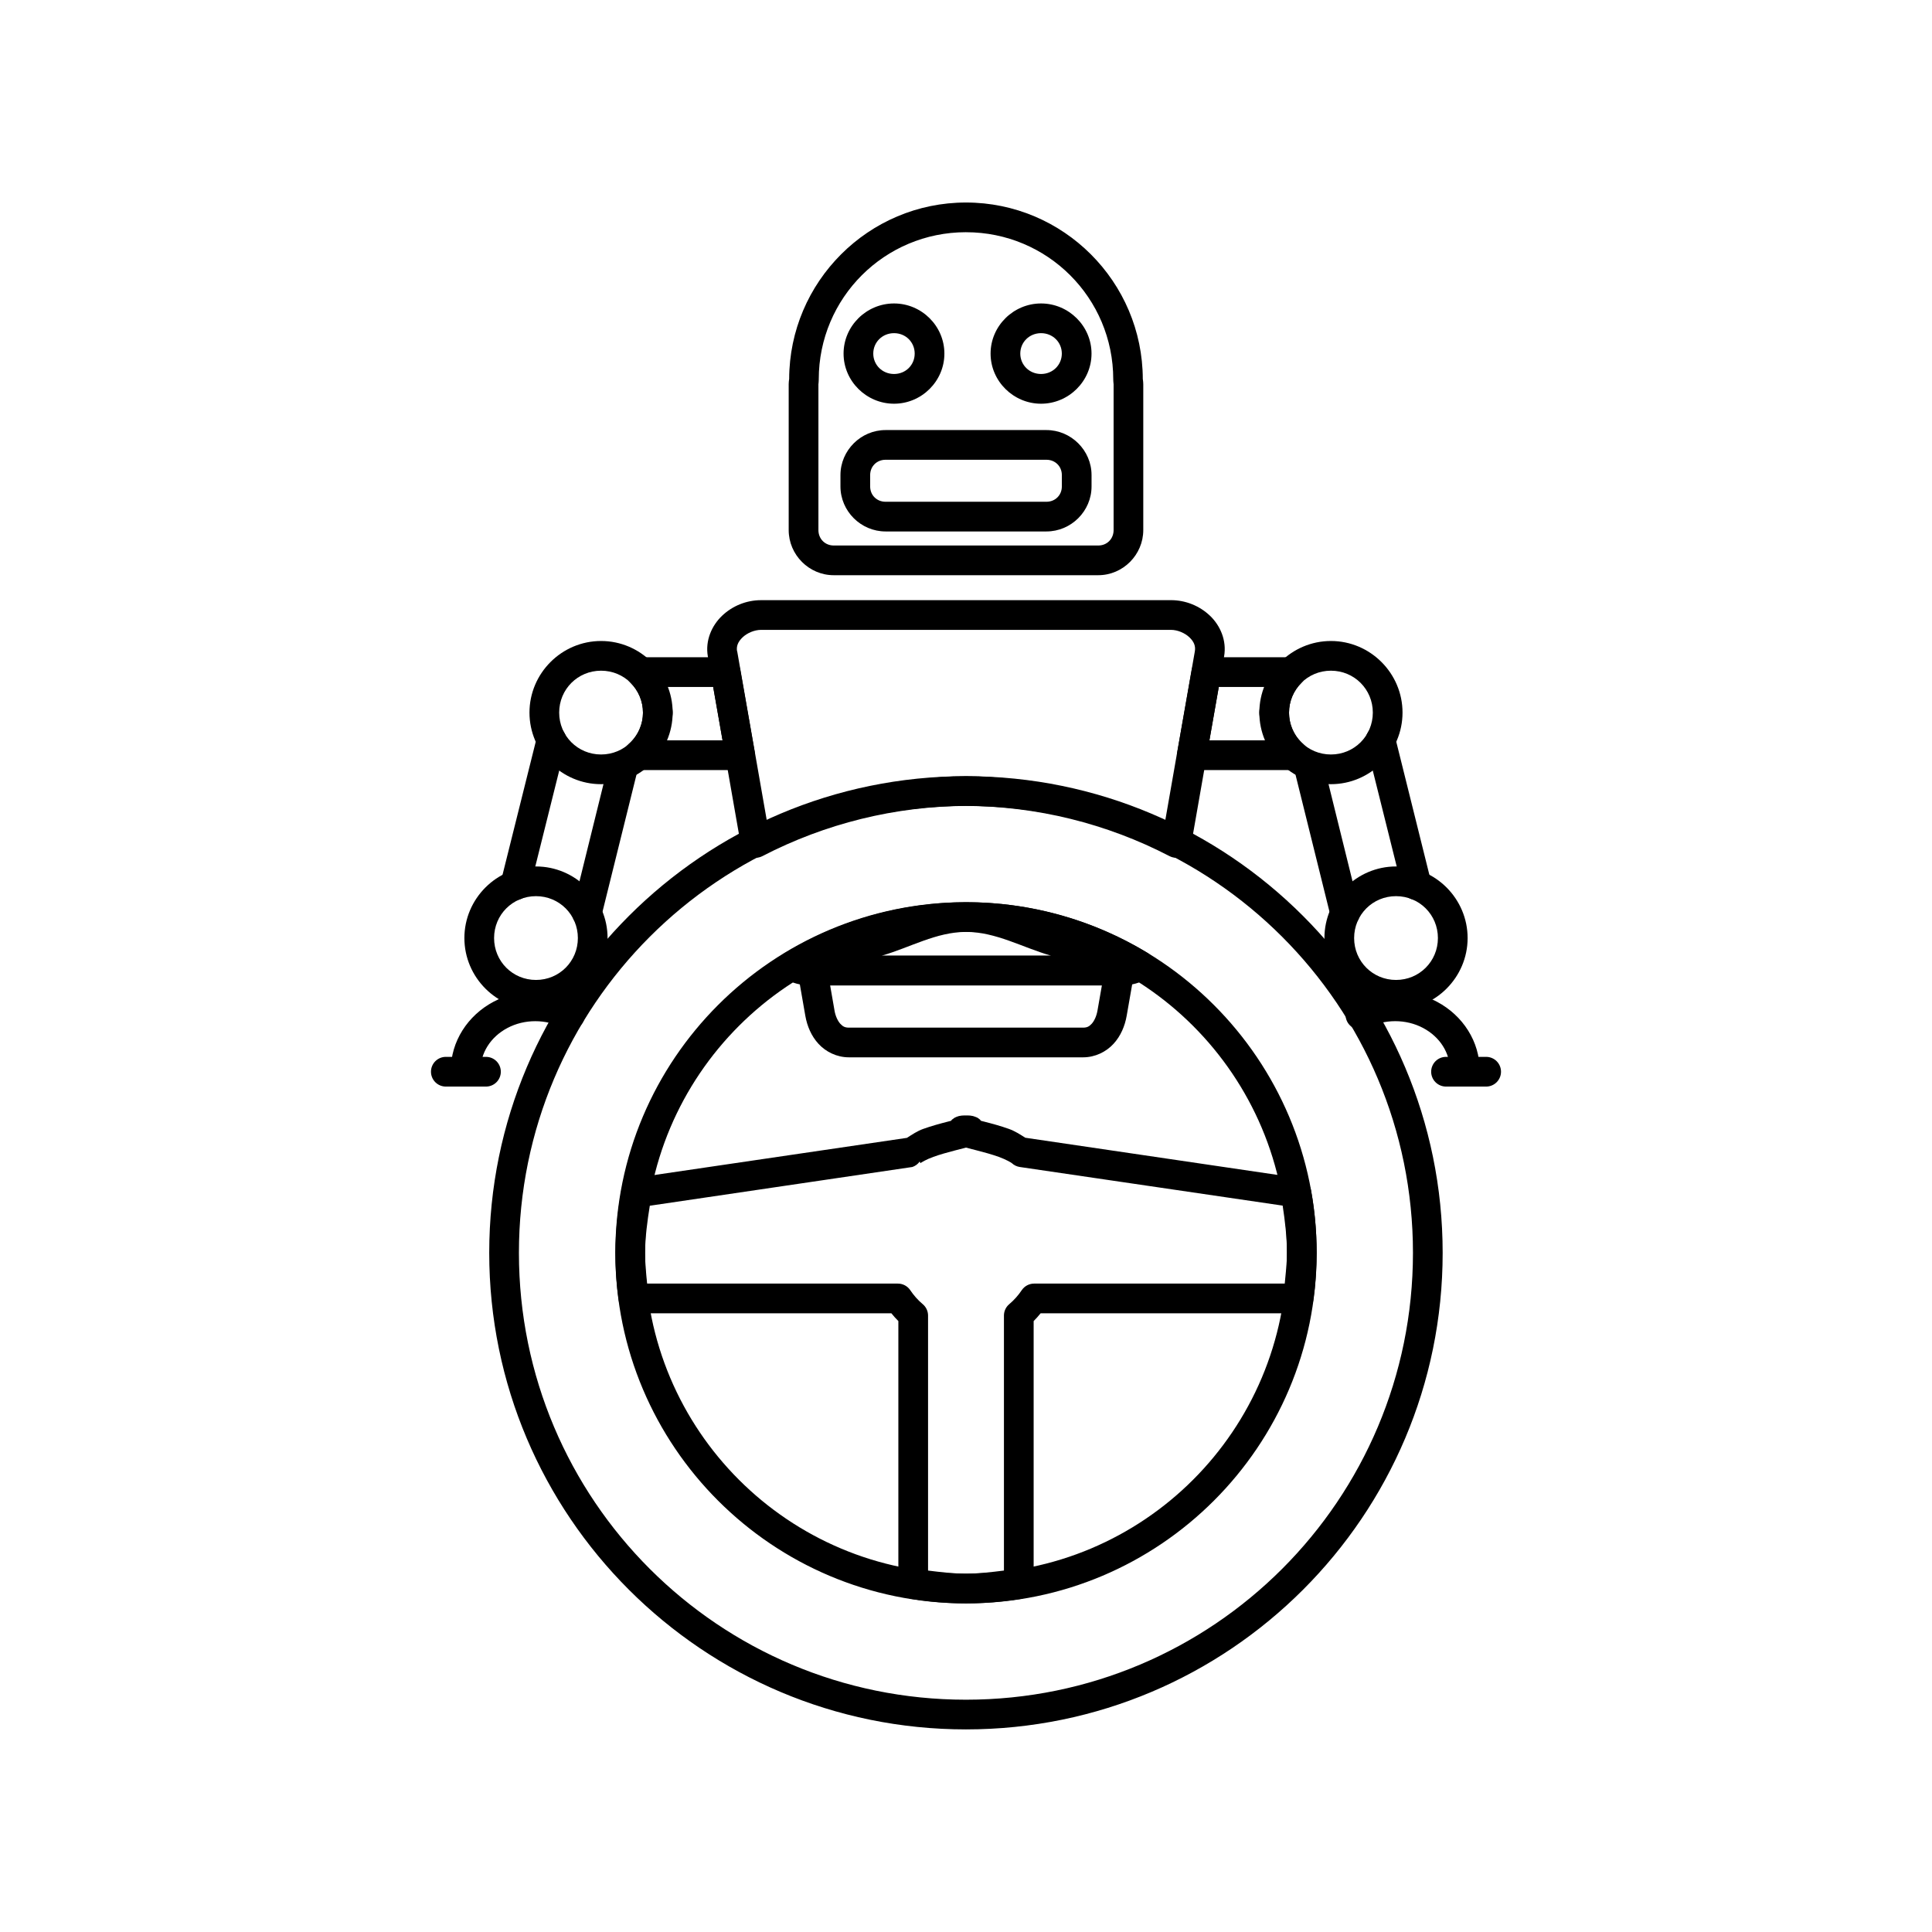 <?xml version="1.0" encoding="UTF-8"?>
<!-- Uploaded to: ICON Repo, www.iconrepo.com, Generator: ICON Repo Mixer Tools -->
<svg fill="#000000" width="800px" height="800px" version="1.1" viewBox="144 144 512 512" xmlns="http://www.w3.org/2000/svg">
 <g>
  <path d="m400 349.7c-69.727 0.004-126.35 56.609-126.35 126.32 0.004 69.711 56.625 126.29 126.35 126.29 69.727-0.004 126.32-56.578 126.32-126.29-0.004-69.711-56.598-126.32-126.32-126.32zm0 7.871c65.473 0.004 118.45 52.992 118.45 118.45-0.008 65.457-52.977 118.41-118.45 118.42-65.473-0.004-118.48-52.961-118.48-118.42 0.004-65.457 53.008-118.45 118.48-118.45zm0 25.523c-51.281 0-92.93 41.652-92.926 92.926 0 51.273 41.645 92.898 92.926 92.895 51.281 0 92.93-41.625 92.926-92.895 0-51.273-41.645-92.93-92.926-92.926zm0 7.871c47.027 0 85.055 38.039 85.055 85.055s-38.027 85.027-85.055 85.023c-47.027 0-85.055-38.008-85.055-85.023s38.027-85.055 85.055-85.055z"/>
  <path d="m400 197.67c-25.816-0.004-46.816 20.996-46.863 46.801-0.008 0.047-0.023 0.105-0.031 0.152-0.047 0.391-0.094 0.754-0.094 1.23v38.621c0 6.551 5.383 11.961 11.93 11.961h70.109c6.551 0 11.93-5.414 11.93-11.961v-38.621c0-0.477-0.047-0.84-0.094-1.23-0.004-0.047-0.023-0.105-0.031-0.152-0.047-25.805-21.047-46.805-46.863-46.801zm0 7.871c21.59-0.004 39.016 17.406 39.023 38.992v0.094-0.004c-0.004 0.195 0.004 0.391 0.031 0.586 0.047 0.301 0.062 0.512 0.062 0.645v38.621c0 2.32-1.738 4.09-4.059 4.09h-70.109c-2.32 0-4.059-1.77-4.059-4.09v-38.621c0-0.133 0.016-0.348 0.062-0.645h-0.004c0.023-0.195 0.035-0.391 0.031-0.586v-0.094c0.004-21.582 17.43-38.992 39.02-38.992z"/>
  <path d="m378.69 257.97c-6.547 0-11.961 5.383-11.961 11.93v3.012c0 6.547 5.414 11.93 11.961 11.93h42.621c6.547 0 11.961-5.383 11.961-11.93v-3.012c0-6.547-5.414-11.93-11.961-11.93zm0 7.871h42.621c2.324 0 4.09 1.738 4.09 4.059v3.012c0 2.324-1.766 4.059-4.09 4.059h-42.621c-2.324 0-4.09-1.738-4.09-4.059v-3.012c0-2.324 1.766-4.059 4.09-4.059z"/>
  <path d="m380.93 224.42c-7.316 0-13.375 5.977-13.375 13.285s6.062 13.285 13.375 13.285c7.316 0 13.344-5.977 13.344-13.285s-6.031-13.285-13.344-13.285zm0 7.871c3.098 0 5.473 2.394 5.473 5.41s-2.375 5.41-5.473 5.41-5.504-2.394-5.504-5.41 2.406-5.41 5.504-5.41z"/>
  <path d="m419.89 224.42c-7.316 0-13.375 5.977-13.375 13.285s6.062 13.285 13.375 13.285c7.316 0 13.375-5.977 13.375-13.285s-6.062-13.285-13.375-13.285zm0 7.871c3.098 0 5.504 2.394 5.504 5.41s-2.406 5.41-5.504 5.41c-3.098 0-5.504-2.394-5.504-5.41s2.406-5.41 5.504-5.41z"/>
  <path d="m345.7 303.05c-3.918 0-7.606 1.531-10.332 4.121-2.727 2.59-4.523 6.57-3.781 10.793l8.766 50.094-0.004-0.004c0.215 1.238 1.004 2.301 2.129 2.859 1.121 0.559 2.445 0.547 3.562-0.027 16.66-8.641 35.168-13.211 53.938-13.316 18.789 0.094 37.285 4.664 53.965 13.316 1.113 0.574 2.438 0.586 3.559 0.027 1.125-0.559 1.914-1.621 2.129-2.859l8.766-50.094c0.742-4.223-1.023-8.203-3.75-10.793-2.727-2.59-6.414-4.121-10.332-4.121zm0 7.871h108.61c1.758 0 3.68 0.82 4.891 1.969 1.211 1.148 1.688 2.332 1.445 3.723l-8.055 46.031c-16.543-7.734-34.25-12.855-52.551-12.945h-0.004-0.062c-18.305 0.09-36.008 5.211-52.551 12.945l-8.055-46.031h-0.004-0.031c-0.242-1.387 0.266-2.574 1.477-3.723 1.211-1.148 3.133-1.969 4.891-1.969zm54.305 72.172c-16.949 0.047-33.578 4.723-48.062 13.531v-0.004c-1.188 0.723-1.906 2.012-1.895 3.402 0.012 1.387 0.754 2.664 1.953 3.363 1.906 1.109 4.184 1.754 6.609 1.754h82.781c2.492 0 4.805-0.691 6.734-1.844v-0.004c1.184-0.707 1.906-1.98 1.914-3.356 0.008-1.379-0.707-2.656-1.883-3.375-14.516-8.805-31.176-13.465-48.152-13.469zm0 7.871c7.949 0.004 14.969 4.137 22.539 6.305h-44.895c7.512-2.156 14.465-6.285 22.355-6.305z"/>
  <path d="m496.71 313.87c-10.434 0-18.973 8.543-18.973 18.973s8.539 18.973 18.973 18.973c10.434 0 18.973-8.543 18.973-18.973s-8.539-18.973-18.973-18.973zm0 7.871c6.18 0 11.102 4.926 11.102 11.102s-4.922 11.102-11.102 11.102c-6.18 0-11.102-4.926-11.102-11.102s4.922-11.102 11.102-11.102z"/>
  <path d="m303.29 313.87c-10.434 0-18.973 8.543-18.973 18.973s8.539 18.973 18.973 18.973c10.434 0 18.973-8.543 18.973-18.973s-8.539-18.973-18.973-18.973zm0 7.871c6.18 0 11.102 4.926 11.102 11.102s-4.922 11.102-11.102 11.102c-6.18 0-11.102-4.926-11.102-11.102s4.922-11.102 11.102-11.102z"/>
  <path d="m313.81 318.18c-1.598 0-3.035 0.965-3.641 2.441-0.605 1.477-0.262 3.172 0.871 4.293 2.129 2.086 3.352 4.953 3.352 7.934-0.004 3.195-1.41 6.227-3.812 8.332-1.227 1.086-1.656 2.816-1.074 4.348 0.582 1.535 2.051 2.547 3.688 2.543h26.969c1.16-0.004 2.266-0.516 3.012-1.406s1.062-2.062 0.863-3.207l-3.875-22.016c-0.328-1.887-1.961-3.262-3.875-3.262zm5.598 7.871h13.59l2.492 14.145h-16.574c1.172-2.492 3.348-4.531 3.352-7.348 0-2.551-1.887-4.488-2.859-6.797z"/>
  <path d="m463.71 318.18c-1.914 0-3.547 1.375-3.875 3.262l-3.875 22.016c-0.199 1.145 0.117 2.316 0.863 3.207s1.852 1.402 3.012 1.406h26.969c1.633-0.012 3.09-1.027 3.664-2.555 0.574-1.531 0.141-3.254-1.082-4.336-2.406-2.106-3.777-5.137-3.781-8.332 0-2.981 1.223-5.848 3.352-7.934 1.133-1.121 1.477-2.816 0.871-4.293-0.605-1.477-2.043-2.441-3.641-2.441zm3.289 7.871h13.59c-0.973 2.309-2.859 4.242-2.859 6.797 0.004 2.816 2.18 4.856 3.352 7.348h-16.574z"/>
  <path d="m286.04 373.62c-10.434 0-18.973 8.543-18.973 18.973 0 10.43 8.539 18.973 18.973 18.973 10.434 0 18.973-8.543 18.973-18.973 0-10.43-8.539-18.973-18.973-18.973zm0 7.871c6.18 0 11.102 4.926 11.102 11.102 0 6.176-4.922 11.102-11.102 11.102-6.18 0-11.102-4.926-11.102-11.102 0-6.176 4.922-11.102 11.102-11.102z"/>
  <path d="m513.96 373.62c-10.434 0-18.973 8.543-18.973 18.973 0 10.43 8.539 18.973 18.973 18.973 10.434 0 18.973-8.543 18.973-18.973 0-10.43-8.539-18.973-18.973-18.973zm0 7.871c6.18 0 11.102 4.926 11.102 11.102 0 6.176-4.922 11.102-11.102 11.102-6.18 0-11.102-4.926-11.102-11.102 0-6.176 4.922-11.102 11.102-11.102z"/>
  <path d="m291.11 336.35c-1.016-0.258-2.094-0.102-2.992 0.434-0.902 0.535-1.551 1.41-1.805 2.43l-9.594 38.438c-0.25 1.012-0.086 2.086 0.457 2.981 0.543 0.895 1.418 1.535 2.434 1.781 2.106 0.523 4.234-0.754 4.766-2.859l9.594-38.438c0.523-2.106-0.758-4.234-2.859-4.766z"/>
  <path d="m309.75 344.68c-2.106-0.523-4.238 0.754-4.769 2.859l-9.254 37.453c-0.523 2.106 0.754 4.238 2.859 4.766 2.106 0.523 4.238-0.754 4.766-2.859l9.285-37.453h0.004c0.25-1.016 0.086-2.09-0.457-2.984-0.543-0.895-1.418-1.535-2.434-1.781z"/>
  <path d="m508.89 336.35c-2.106 0.531-3.383 2.664-2.859 4.769l9.594 38.438c0.527 2.102 2.66 3.383 4.766 2.859 2.106-0.531 3.383-2.66 2.859-4.766l-9.562-38.438c-0.254-1.02-0.902-1.895-1.805-2.43-0.898-0.535-1.977-0.691-2.992-0.434z"/>
  <path d="m490.25 344.68c-1.016 0.246-1.891 0.887-2.434 1.781-0.543 0.895-0.707 1.969-0.457 2.984l9.285 37.453h0.004c0.527 2.106 2.66 3.383 4.766 2.859 2.106-0.527 3.383-2.66 2.859-4.766l-9.254-37.453c-0.531-2.106-2.664-3.383-4.769-2.859z"/>
  <path d="m359.32 397.27c-1.16 0-2.266 0.512-3.012 1.402-0.746 0.891-1.062 2.062-0.863 3.207l1.969 11.285c0.477 2.734 1.574 5.375 3.504 7.473 1.93 2.098 4.84 3.566 8.055 3.566h62.055c3.215 0 6.129-1.469 8.055-3.566 1.93-2.098 3.027-4.738 3.504-7.473l1.973-11.285c0.199-1.145-0.117-2.316-0.863-3.207s-1.848-1.402-3.012-1.402zm4.676 7.871h72.016l-1.168 6.672c-0.262 1.504-0.871 2.781-1.539 3.504-0.668 0.727-1.238 1.016-2.277 1.016h-62.055c-1.039 0-1.609-0.289-2.277-1.016-0.66-0.719-1.273-1.988-1.539-3.477v-0.031z"/>
  <path d="m267.41 431.55c1.043 0 2.043-0.414 2.781-1.152 0.738-0.738 1.152-1.738 1.152-2.781 0-4.539 2.613-8.793 7.133-11.191 4.519-2.402 10.238-2.402 14.762 0v-0.004c1.922 1.02 4.301 0.289 5.32-1.629 1.02-1.918 0.289-4.301-1.629-5.32-6.887-3.656-15.254-3.656-22.141 0-6.887 3.656-11.316 10.562-11.316 18.141v0.004c0 1.043 0.414 2.043 1.152 2.781 0.738 0.738 1.742 1.152 2.785 1.152z"/>
  <path d="m262.15 424.08c-1.047 0-2.047 0.414-2.785 1.152s-1.152 1.742-1.152 2.785 0.414 2.043 1.152 2.781 1.738 1.156 2.785 1.156h10.641-0.004c1.047 0 2.047-0.418 2.785-1.156 0.738-0.738 1.152-1.738 1.152-2.781s-0.414-2.047-1.152-2.785c-0.738-0.738-1.738-1.152-2.785-1.152z"/>
  <path d="m532.2 431.55c1.043 0 2.043-0.414 2.781-1.152 0.738-0.738 1.152-1.738 1.152-2.781 0-7.582-4.43-14.484-11.316-18.141s-15.254-3.656-22.141 0l0.004-0.004c-1.918 1.02-2.648 3.402-1.633 5.32 1.023 1.918 3.402 2.648 5.32 1.629 4.519-2.402 10.238-2.402 14.762 0 4.519 2.402 7.133 6.656 7.133 11.191v0.004c0 1.043 0.414 2.043 1.152 2.781 0.738 0.738 1.742 1.152 2.785 1.152z"/>
  <path d="m527.21 424.08c-1.047 0-2.047 0.414-2.785 1.152-0.738 0.738-1.152 1.742-1.152 2.785s0.414 2.043 1.152 2.781c0.738 0.738 1.738 1.156 2.785 1.156h10.641-0.004c1.047 0 2.047-0.418 2.785-1.156s1.152-1.738 1.152-2.781-0.414-2.047-1.152-2.785-1.738-1.152-2.785-1.152z"/>
  <path d="m400 439.61c-0.406 0-0.742-0.004-1.137 0.031-0.195 0.016-0.406 0.047-0.738 0.121-0.168 0.039-0.359 0.102-0.645 0.215-0.145 0.059-0.516 0.242-0.523 0.246-0.008 0.004-0.672 0.488-0.676 0.492 0 0-0.141 0.176-0.246 0.309-0.371 0.094-0.434 0.113-0.832 0.215-1.988 0.508-4.336 1.141-6.551 1.938-1.566 0.566-2.914 1.477-4.305 2.367l-72.324 10.641c-1.648 0.242-2.969 1.5-3.289 3.137-1.059 5.481-1.602 11.055-1.66 16.637v0.059c0.012 4.223 0.305 8.426 0.891 12.609 0.262 1.953 1.934 3.414 3.906 3.414h68.359c0.582 0.719 1.188 1.41 1.844 2.059v68.328c0 0.789 0.094 1.48 0.184 2.031v-0.004c0.266 1.668 1.566 2.977 3.227 3.262 4.789 0.781 9.633 1.172 14.484 1.199h0.062c4.852-0.023 9.695-0.418 14.484-1.199 1.66-0.285 2.961-1.598 3.227-3.262 0.09-0.551 0.184-1.242 0.184-2.031v-68.324c0.656-0.652 1.262-1.344 1.844-2.059h68.359v-0.004c1.973 0.004 3.641-1.457 3.906-3.414 0.586-4.18 0.879-8.387 0.891-12.609v0.004-0.031c-0.008-5.578-0.5-11.117-1.508-16.605-0.301-1.672-1.641-2.961-3.32-3.199l-72.387-10.672c-1.395-0.891-2.766-1.773-4.336-2.336-2.219-0.797-4.582-1.43-6.582-1.938-0.395-0.102-0.461-0.121-0.832-0.215-0.125-0.152-0.273-0.336-0.277-0.34-0.004-0.004-0.668-0.488-0.676-0.492-0.008-0.004-0.383-0.16-0.523-0.215-0.281-0.113-0.48-0.18-0.645-0.215-0.332-0.074-0.539-0.105-0.738-0.121-0.395-0.035-0.703-0.031-1.105-0.031zm0 8.52c0.898 0.227 1.684 0.438 2.859 0.738 1.895 0.48 4.047 1.078 5.844 1.723 1.797 0.645 3.273 1.504 3.445 1.66l-0.004-0.004c0.582 0.543 1.309 0.895 2.094 1.016l69.68 10.238c0.625 4.148 1.133 8.316 1.137 12.516-0.008 2.723-0.312 5.441-0.586 8.148h-66.422 0.004c-1.305 0-2.527 0.645-3.262 1.723-0.93 1.387-2.043 2.644-3.32 3.723-0.895 0.746-1.41 1.848-1.414 3.012v67.59c-3.332 0.418-6.668 0.812-10.023 0.832-3.379-0.016-6.734-0.41-10.086-0.832v-67.59c-0.004-1.164-0.52-2.266-1.414-3.012-1.277-1.074-2.391-2.332-3.32-3.723-0.742-1.086-1.977-1.734-3.293-1.723h-66.422c-0.27-2.699-0.543-5.406-0.555-8.117v-0.031c0.047-4.191 0.598-8.348 1.262-12.484l69.586-10.27h0.004c0.781-0.27 1.461-0.773 1.938-1.445l0.184 0.43c0.168-0.156 1.625-1.016 3.414-1.66 1.789-0.645 3.926-1.238 5.812-1.723 1.172-0.301 1.965-0.508 2.859-0.738z"/>
 </g>
</svg>